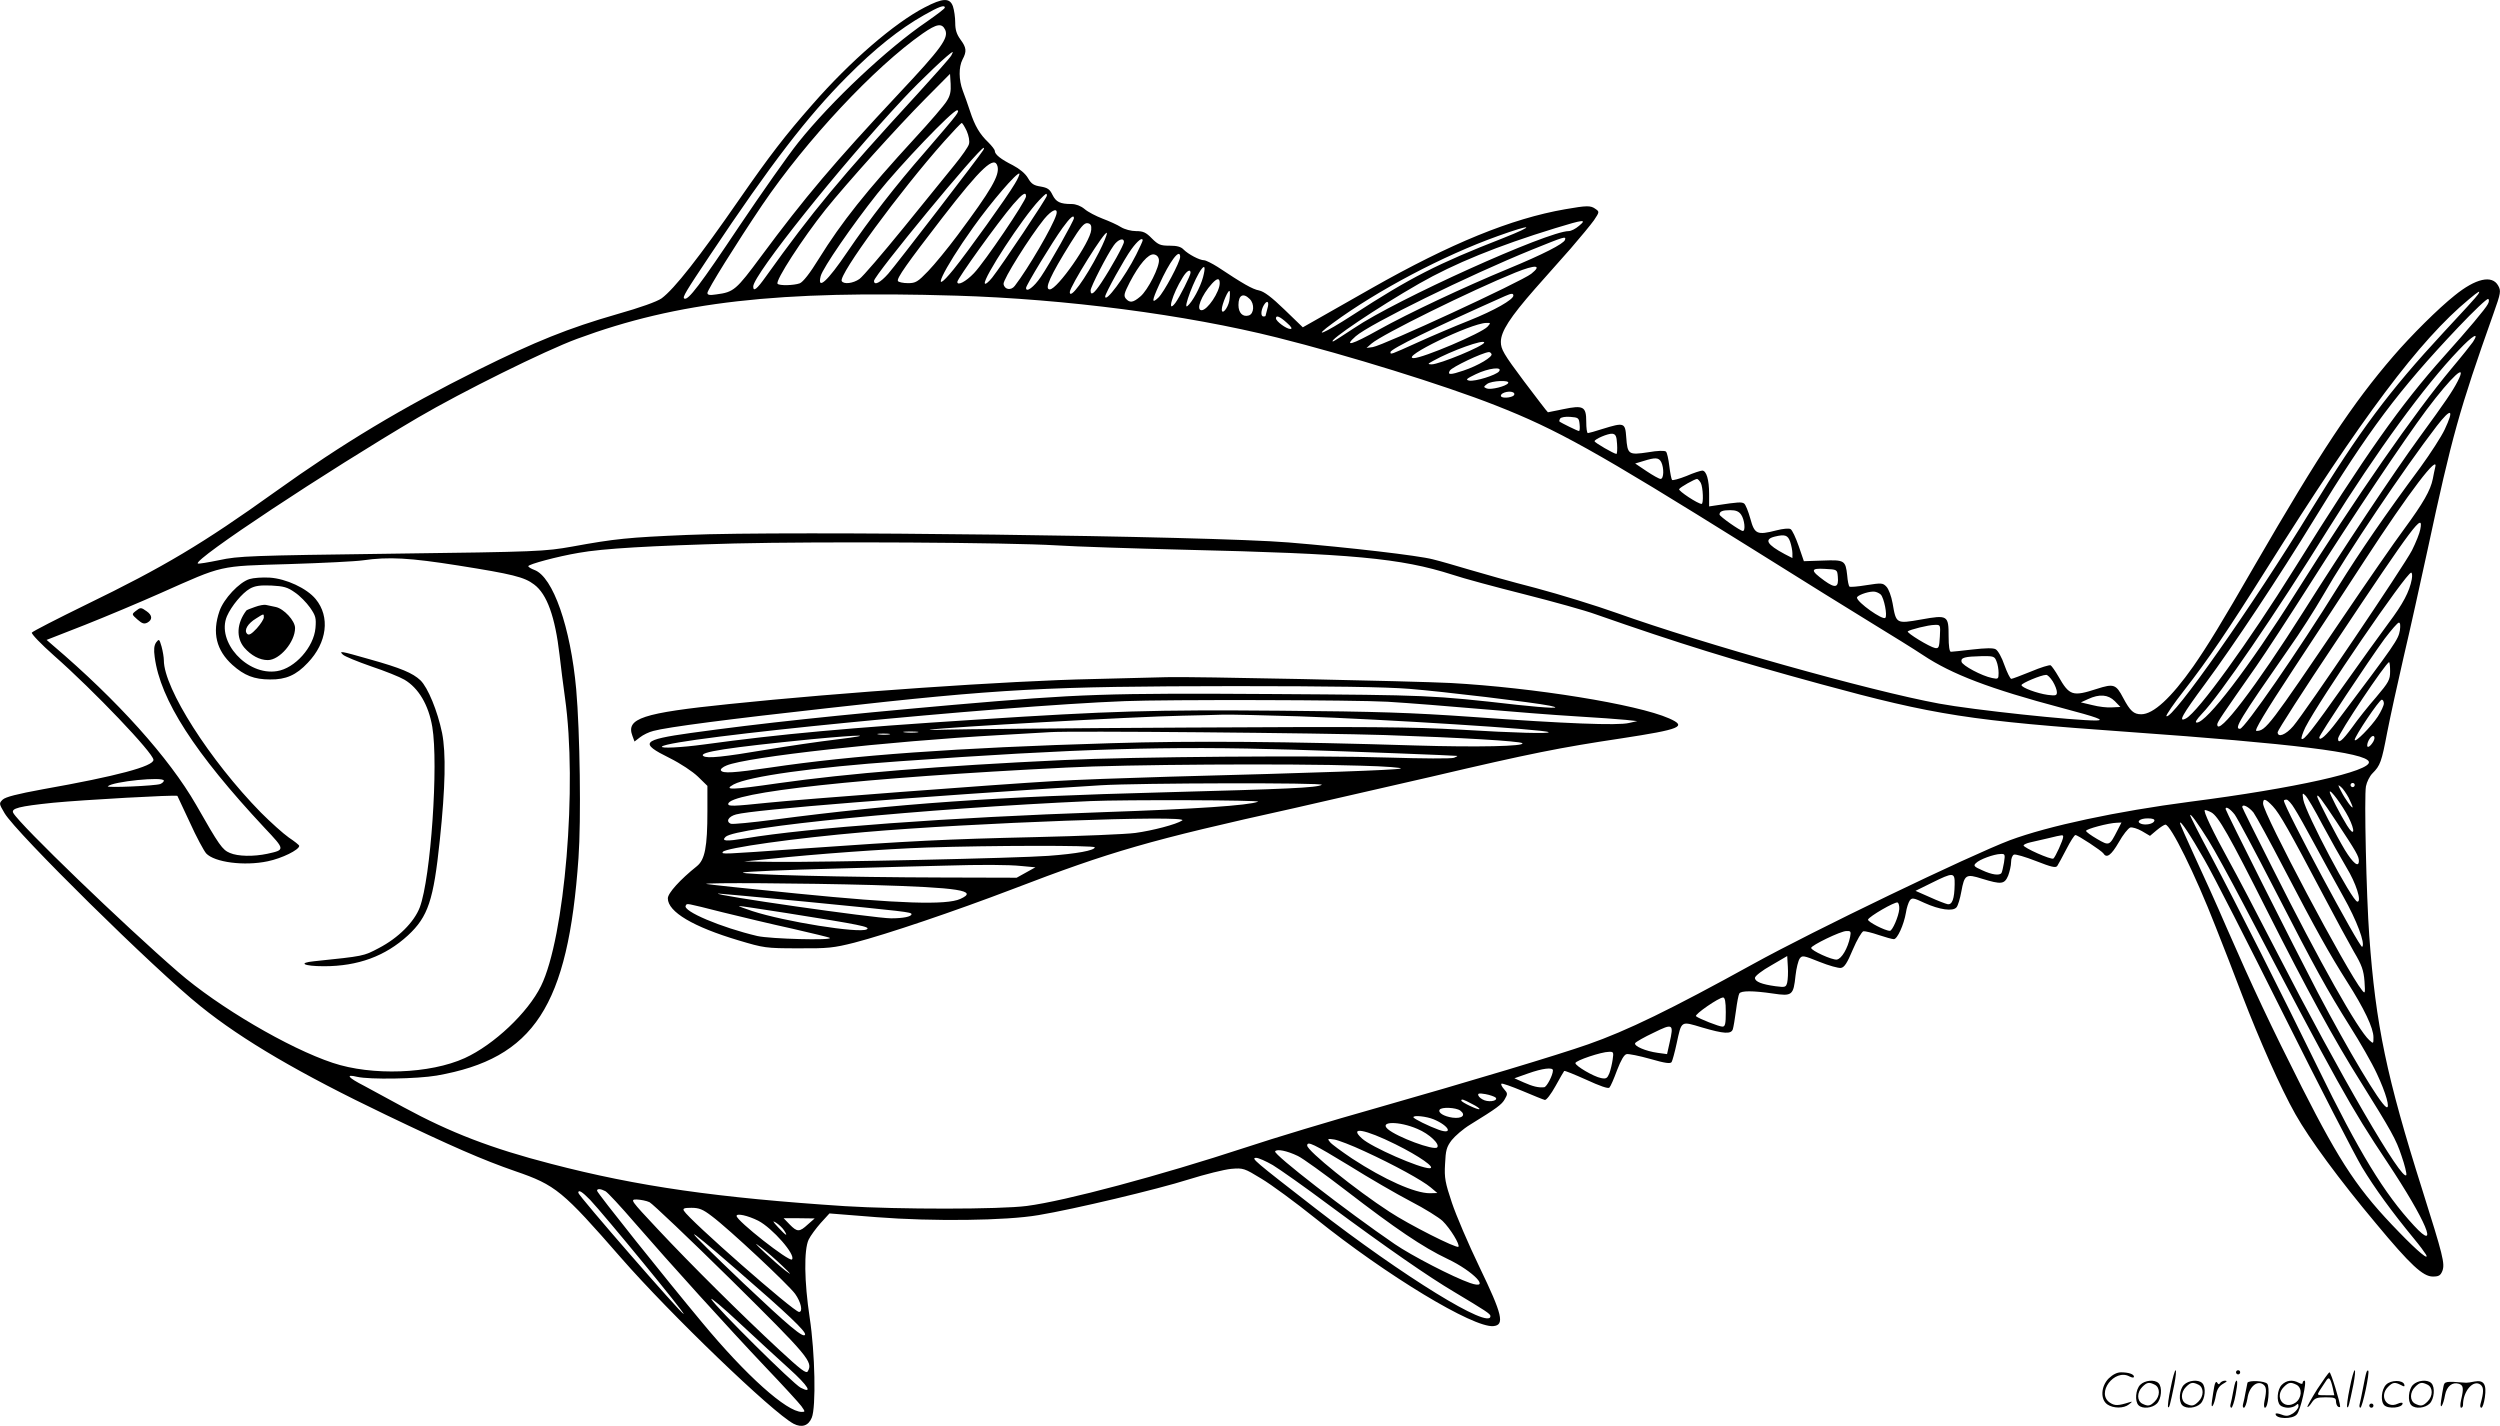 <svg version="1.0" xmlns="http://www.w3.org/2000/svg"
  viewBox="0 0 1200.449 684.664"
 preserveAspectRatio="xMidYMid meet">
<g transform="translate(-0.316,685.964) scale(0.1,-0.1)"
fill="#000000" stroke="none">
<path d="M4443 6824 c-145 -75 -357 -258 -537 -464 -133 -151 -208 -249 -351
-455 -195 -282 -314 -433 -375 -478 -23 -16 -101 -44 -214 -76 -233 -67 -392
-131 -666 -267 -369 -184 -649 -352 -977 -587 -346 -248 -534 -360 -907 -541
-139 -68 -256 -128 -260 -134 -3 -6 44 -55 106 -110 192 -169 478 -469 478
-501 0 -31 -175 -78 -530 -141 -125 -23 -180 -37 -194 -50 -18 -18 -18 -19 9
-65 55 -94 721 -751 941 -927 202 -163 478 -324 889 -521 317 -152 466 -217
622 -271 195 -67 227 -94 508 -416 234 -268 727 -743 829 -797 39 -20 71 -10
87 29 21 50 16 311 -10 481 -26 172 -28 325 -5 374 9 19 36 55 58 80 l42 46
227 -18 c268 -21 621 -17 777 10 169 28 572 124 720 171 80 25 172 48 205 51
58 5 63 3 145 -47 47 -28 164 -114 260 -191 341 -274 758 -526 854 -517 55 5
44 54 -67 284 -53 110 -112 248 -132 308 -32 96 -37 119 -33 186 3 66 7 82 32
115 16 20 55 54 88 74 128 79 153 97 167 123 14 24 14 28 -3 47 -11 12 -17 24
-13 27 3 3 48 -13 101 -35 52 -22 101 -42 107 -43 7 -2 30 28 51 66 21 38 40
71 42 73 2 3 50 -17 106 -42 65 -30 105 -44 111 -38 6 6 22 43 37 84 19 49 34
75 46 77 9 2 60 -8 113 -23 73 -21 97 -24 103 -15 4 7 15 47 24 89 24 111 19
108 122 77 106 -31 140 -33 148 -8 3 10 10 50 15 89 5 39 12 76 16 82 8 14 65
14 161 0 93 -14 99 -9 109 87 4 35 13 71 20 81 12 16 18 15 95 -16 45 -18 91
-31 103 -29 16 2 30 23 57 88 20 47 43 86 51 88 8 1 41 -7 73 -18 33 -11 65
-20 73 -20 17 0 48 69 58 127 3 22 12 49 18 58 11 15 18 14 71 -11 73 -33 137
-42 154 -21 7 8 17 42 23 75 15 82 22 87 100 62 92 -28 107 -27 125 15 7 19
14 48 14 65 0 17 6 33 14 36 7 3 55 -11 106 -31 74 -29 95 -34 102 -23 5 7 24
43 44 81 19 37 38 67 43 67 11 0 127 -76 135 -89 15 -24 37 -8 73 54 20 36 45
67 55 71 9 3 35 -5 56 -17 l39 -23 32 27 c18 15 37 27 42 27 25 0 142 -236
241 -490 36 -91 94 -239 128 -330 83 -216 184 -444 255 -570 67 -119 211 -315
387 -525 166 -200 226 -255 273 -255 29 0 37 5 46 27 13 35 3 74 -96 388 -172
544 -224 792 -255 1220 -14 192 -25 672 -16 719 4 21 18 49 31 62 38 38 44 55
71 197 14 72 50 236 79 362 30 127 81 358 115 515 117 545 152 671 316 1133
36 101 37 110 23 135 -29 53 -108 35 -209 -47 -78 -62 -209 -192 -294 -291
-196 -227 -351 -461 -666 -1005 -161 -280 -227 -387 -295 -485 -107 -152 -192
-230 -250 -230 -36 0 -53 15 -87 79 -34 65 -45 69 -126 43 -117 -38 -132 -33
-185 60 -15 26 -32 50 -37 53 -5 3 -48 -10 -95 -30 -47 -19 -89 -35 -94 -35
-5 0 -20 30 -33 66 -12 36 -31 70 -42 76 -12 7 -48 6 -111 -1 -52 -6 -98 -11
-104 -11 -7 0 -11 28 -11 74 0 101 -4 104 -132 81 -120 -21 -120 -21 -137 78
-6 34 -19 69 -30 80 -17 18 -24 18 -95 7 -42 -7 -79 -10 -82 -7 -4 3 -9 28
-11 54 -8 72 -13 75 -117 71 l-91 -3 -25 73 c-14 40 -31 77 -39 81 -7 5 -37 2
-68 -6 -93 -24 -105 -18 -125 56 -10 36 -23 68 -30 73 -12 8 -29 7 -128 -8
l-40 -6 0 60 c0 68 -13 112 -33 112 -7 0 -42 -11 -76 -26 -35 -14 -66 -22 -69
-19 -3 3 -9 33 -13 66 -4 34 -11 65 -16 70 -6 6 -40 5 -86 -3 -94 -14 -99 -11
-105 72 -5 71 -10 72 -114 40 -34 -11 -66 -20 -70 -20 -5 0 -8 25 -8 55 0 73
-14 80 -110 60 -39 -8 -73 -15 -74 -15 -2 0 -53 67 -115 149 -98 131 -111 154
-111 189 0 50 44 118 164 255 47 53 124 140 171 193 46 53 97 115 112 136 26
39 27 41 8 54 -24 18 -42 17 -146 -1 -259 -45 -550 -164 -929 -379 -124 -71
-249 -142 -278 -158 l-53 -30 -88 85 c-62 60 -98 87 -122 92 -32 6 -77 32
-199 113 -27 17 -57 32 -65 32 -22 0 -76 29 -98 51 -13 14 -32 19 -68 19 -43
0 -54 4 -85 35 -28 29 -42 35 -76 35 -23 0 -54 8 -72 19 -17 11 -57 29 -89 41
-31 12 -70 32 -86 46 -18 15 -42 24 -62 24 -56 0 -75 10 -92 44 -13 27 -23 34
-57 40 -33 5 -45 13 -61 41 -13 22 -40 44 -72 61 -58 29 -87 52 -87 69 0 6
-14 24 -31 41 -41 39 -65 79 -88 150 -11 32 -26 77 -35 99 -19 51 -20 112 -1
149 21 39 19 57 -10 96 -18 25 -25 46 -25 80 0 26 -5 61 -11 79 -15 42 -48 41
-136 -5z m97 -1 c0 -5 -39 -34 -86 -67 -190 -129 -460 -383 -618 -581 -48 -60
-175 -241 -282 -400 -189 -283 -247 -360 -265 -349 -10 6 6 32 124 209 293
439 467 665 657 856 135 136 252 229 370 296 72 41 100 51 100 36z m2 -107
c17 -39 -19 -89 -223 -306 -310 -331 -452 -499 -661 -781 -120 -162 -131 -172
-215 -183 -32 -5 -43 -3 -43 7 0 15 139 238 263 422 211 311 539 662 771 824
68 47 92 51 108 17z m29 -123 c-5 -10 -78 -92 -161 -183 -373 -406 -506 -566
-729 -878 -44 -62 -61 -75 -61 -48 0 55 415 575 720 901 84 90 226 225 238
225 1 0 -2 -8 -7 -17z m-22 -219 c-12 -20 -80 -99 -152 -177 -236 -257 -352
-403 -462 -580 -43 -70 -76 -112 -92 -118 -28 -10 -97 -12 -106 -2 -13 13 120
218 230 356 103 128 346 398 479 532 l119 120 3 -48 c2 -36 -2 -57 -19 -83z
m42 -71 c-11 -16 -77 -93 -146 -173 -140 -160 -265 -321 -373 -480 -96 -142
-146 -187 -128 -116 10 39 152 245 272 396 112 140 361 400 383 400 8 0 6 -9
-8 -27z m54 -72 c10 -23 15 -49 11 -63 -3 -13 -34 -57 -69 -100 -34 -42 -144
-178 -245 -302 -101 -124 -196 -235 -212 -246 -30 -21 -75 -27 -85 -10 -17 28
280 433 493 672 42 47 80 87 83 87 3 1 14 -17 24 -38z m79 -93 c-16 -27 -419
-551 -456 -593 -38 -43 -68 -58 -68 -34 0 26 505 639 527 639 2 0 1 -6 -3 -12z
m69 -77 c11 -43 -29 -112 -192 -331 -47 -63 -111 -141 -141 -172 -50 -52 -60
-58 -97 -58 -23 0 -45 5 -48 10 -8 12 44 85 213 304 187 242 251 301 265 247z
m83 -84 c-36 -62 -227 -328 -294 -411 -119 -146 -53 -4 95 203 86 121 211 266
221 257 2 -3 -7 -25 -22 -49z m54 -60 c0 -22 -200 -317 -250 -369 -39 -41 -80
-62 -80 -42 0 15 193 284 268 372 45 52 62 63 62 39z m100 3 c0 -11 -215 -333
-263 -394 -17 -21 -33 -34 -35 -27 -8 25 180 313 261 399 34 35 37 37 37 22z
m45 -92 c-17 -56 -135 -258 -199 -341 -18 -24 -50 -18 -54 9 -3 21 125 225
195 312 38 46 69 57 58 20z m85 -16 c0 -12 -118 -222 -159 -282 -33 -49 -71
-77 -71 -53 0 13 128 223 175 288 37 51 55 66 55 47z m2425 -37 c-16 -14 -38
-25 -49 -25 -100 0 -829 -329 -1031 -466 -53 -35 -98 -64 -101 -64 -29 0 213
163 414 278 168 96 376 181 653 266 137 42 154 44 114 11z m-2342 -19 c-4 -59
-163 -286 -199 -286 -28 0 3 67 100 223 48 77 65 97 81 95 15 -2 20 -10 18
-32z m1977 -40 c-315 -123 -444 -189 -720 -368 -142 -92 -201 -116 -97 -40
215 158 532 325 792 418 169 61 187 54 25 -10z m-1940 -68 c-65 -127 -140
-230 -140 -191 0 26 172 302 178 284 2 -6 -15 -48 -38 -93z m2238 60 c-6 -19
-106 -70 -273 -139 -213 -88 -480 -214 -620 -292 -132 -74 -172 -85 -112 -32
67 59 544 293 847 416 156 63 164 66 158 47z m-2118 -10 c0 -14 -61 -124 -108
-195 -35 -53 -52 -66 -52 -38 0 17 80 173 111 216 20 29 49 39 49 17z m90 7
c0 -3 -14 -34 -31 -68 -54 -107 -149 -235 -149 -201 0 14 93 182 126 227 29
40 54 60 54 42z m78 -92 c5 -32 -53 -147 -89 -177 -35 -30 -51 -32 -70 -10
-11 14 -8 25 19 78 45 86 89 138 116 134 13 -2 22 -11 24 -25z m102 13 c0 -24
-78 -171 -105 -196 -32 -30 -32 -17 4 62 50 112 101 180 101 134z m1686 -81
c-48 -38 -710 -344 -761 -352 l-30 -4 24 21 c51 44 481 256 691 341 97 39 130
37 76 -6z m-1576 -16 c-13 -49 -51 -119 -75 -139 -24 -20 36 138 68 178 16 21
19 7 7 -39z m-60 21 c0 -13 -53 -118 -73 -145 -43 -56 -14 44 35 122 19 32 38
43 38 23z m140 -50 c0 -42 -59 -130 -87 -130 -29 0 -1 72 50 128 25 27 37 28
37 2z m46 -85 c-7 -36 -36 -70 -36 -41 0 24 33 101 38 87 2 -6 1 -27 -2 -46z
m5997 32 c-4 -8 -79 -90 -166 -183 -264 -285 -403 -472 -637 -854 -278 -456
-670 -1013 -694 -989 -4 3 35 60 86 125 113 145 211 289 393 579 461 734 736
1101 974 1298 48 40 56 44 44 24z m-7308 -7 c524 -16 1101 -91 1540 -201 343
-86 801 -228 1050 -326 295 -116 475 -216 1220 -681 242 -152 510 -318 595
-370 85 -52 192 -118 237 -148 138 -92 321 -162 668 -254 170 -45 208 -59 164
-60 -105 -1 -593 51 -754 81 -332 61 -1131 286 -1548 435 -98 35 -273 89 -389
120 -117 30 -262 71 -322 89 -61 18 -139 41 -173 49 -68 18 -402 57 -693 81
-379 31 -2417 57 -2888 36 -283 -12 -344 -18 -552 -56 -131 -23 -158 -25 -865
-34 -681 -9 -737 -11 -829 -31 -54 -11 -101 -19 -103 -16 -20 20 616 441 1058
701 210 123 609 321 764 378 482 178 963 233 1820 207z m2675 0 c0 -19 -91
-71 -211 -119 -68 -27 -179 -74 -247 -105 -135 -61 -132 -60 -132 -47 0 15
202 114 550 269 32 14 40 14 40 2z m-1266 -16 c24 -23 21 -71 -4 -79 -29 -9
-50 12 -50 50 0 48 23 60 54 29z m5945 -25 c-11 -22 -95 -122 -209 -249 -211
-236 -374 -467 -719 -1020 -220 -353 -463 -689 -521 -720 -40 -21 -20 15 91
165 139 188 357 517 524 790 262 429 405 620 692 923 74 78 139 140 144 136 5
-3 5 -13 -2 -25z m-5860 -21 c-5 -18 -9 -34 -9 -35 0 -2 -4 -3 -10 -3 -13 0
-13 26 0 51 17 31 30 22 19 -13z m93 -68 c23 -20 28 -30 17 -30 -19 0 -69 37
-69 51 0 17 19 9 52 -21z m964 -19 c-28 -31 -313 -152 -355 -151 -67 2 274
167 348 169 23 1 23 0 7 -18z m4732 -73 c-9 -13 -55 -71 -104 -129 -175 -210
-455 -612 -748 -1078 -224 -356 -427 -621 -474 -621 -11 0 -2 14 25 43 83 85
352 478 607 888 233 373 461 686 626 858 66 70 101 90 68 39z m-4748 -3 c0
-16 -215 -105 -253 -105 -20 1 -19 2 8 17 88 49 245 105 245 88z m35 -55 c8
-13 -63 -56 -135 -80 -62 -21 -78 -21 -65 0 10 17 155 86 187 89 4 1 10 -3 13
-9z m36 -84 c-15 -18 -114 -49 -143 -44 -19 4 -14 9 32 31 60 29 131 38 111
13z m4603 -48 c-23 -45 -58 -97 -183 -268 -123 -169 -371 -542 -555 -834 -230
-364 -416 -608 -416 -545 0 11 22 43 187 279 44 63 160 241 258 395 208 328
452 692 560 837 122 162 199 233 149 136z m-4559 -8 c-9 -15 -82 -33 -102 -26
-17 7 -17 8 1 22 22 16 111 20 101 4z m29 -49 c3 -5 -1 -12 -10 -15 -23 -9
-54 -7 -54 3 0 18 54 28 64 12z m4468 -174 c-16 -34 -69 -116 -117 -182 -171
-231 -288 -402 -393 -570 -194 -313 -451 -685 -473 -685 -29 0 -6 39 234 384
54 76 127 191 164 255 118 206 389 609 547 815 70 90 85 83 38 -17z m-4154 26
c2 -18 1 -33 -3 -33 -6 0 -86 39 -94 46 -1 1 0 8 4 14 4 6 25 10 48 8 39 -3
42 -5 45 -35z m180 -95 c2 -27 0 -48 -3 -48 -11 0 -105 54 -105 61 0 10 65 38
85 36 16 -2 21 -11 23 -49z m212 -87 c14 -28 13 -81 -3 -81 -7 0 -37 17 -67
37 l-55 37 40 12 c57 18 73 17 85 -5z m3716 -28 c-2 -10 -8 -34 -11 -53 -11
-55 -46 -116 -137 -240 -47 -63 -181 -257 -298 -430 -350 -517 -367 -540 -412
-540 -12 0 38 84 180 300 108 164 262 398 340 519 215 330 360 520 338 444z
m-3526 -72 c11 -21 14 -101 4 -101 -18 0 -113 63 -108 71 6 10 74 48 86 49 4
0 12 -9 18 -19z m194 -153 c16 -23 22 -78 8 -78 -12 0 -112 70 -112 79 0 15
14 21 51 21 28 0 42 -6 53 -22z m3261 -70 c-3 -18 -21 -63 -40 -101 -38 -74
-512 -776 -570 -844 -36 -42 -75 -57 -75 -29 0 8 125 203 279 433 376 565 423
627 406 541z m-3026 -59 c6 -18 11 -43 11 -56 l0 -23 -37 19 c-86 46 -100 71
-48 84 49 12 63 7 74 -24z m-3524 -18 c94 -6 370 -15 615 -21 805 -19 1038
-40 1288 -120 50 -17 206 -59 345 -94 138 -35 293 -78 342 -96 400 -140 662
-221 1080 -335 550 -150 719 -176 1480 -230 787 -56 1138 -99 1153 -143 15
-45 -359 -128 -858 -192 -352 -46 -680 -116 -866 -185 -192 -73 -945 -435
-1234 -595 -395 -218 -605 -320 -791 -385 -145 -51 -561 -176 -1017 -306 -213
-60 -495 -145 -627 -189 -411 -135 -866 -257 -1051 -281 -129 -17 -618 -17
-874 -1 -610 40 -992 94 -1410 203 -287 74 -484 150 -709 272 -64 35 -149 81
-188 102 -80 41 -93 58 -35 44 60 -14 289 -10 382 6 468 82 631 332 681 1045
13 182 7 605 -11 810 -27 297 -111 540 -201 573 -16 6 -29 14 -29 18 0 9 141
47 242 64 116 21 347 34 748 45 417 10 1310 5 1545 -9z m-2870 -97 c258 -41
316 -55 363 -91 62 -46 101 -156 122 -338 6 -55 18 -147 26 -205 60 -422 -1
-1153 -115 -1385 -63 -128 -226 -282 -366 -346 -167 -76 -446 -86 -634 -23
-211 70 -550 269 -742 436 -260 225 -761 708 -792 764 -12 22 27 32 191 49
144 14 591 39 597 33 1 -2 28 -59 60 -128 31 -69 67 -135 78 -148 40 -43 183
-62 296 -38 68 14 151 55 151 74 0 4 -23 22 -50 40 -27 19 -87 73 -134 120
-245 250 -466 596 -466 731 0 14 -5 44 -11 66 -11 37 -12 38 -26 20 -10 -15
-12 -34 -7 -70 27 -206 191 -460 528 -821 99 -105 99 -105 13 -124 -66 -14
-141 -13 -180 4 -36 15 -51 36 -162 231 -130 226 -378 502 -688 766 l-30 26
184 72 c101 40 265 109 364 153 304 135 274 129 615 139 162 5 322 13 355 18
126 18 226 12 460 -25z m6623 -53 c5 -53 -11 -58 -64 -20 -69 50 -68 61 2 57
59 -3 59 -3 62 -37z m2756 -13 c-11 -59 -42 -118 -112 -211 -38 -51 -132 -182
-210 -292 -156 -221 -197 -273 -207 -263 -3 3 5 28 18 55 68 133 485 743 508
743 5 0 6 -15 3 -32z m-2550 -73 c16 -16 33 -102 22 -112 -12 -13 -136 75
-136 97 0 10 47 28 77 29 12 1 28 -6 37 -14z m2493 -172 c-8 -45 -19 -61 -304
-440 -49 -65 -83 -95 -83 -74 0 11 237 369 314 474 32 42 62 77 68 77 7 0 8
-14 5 -37z m-2209 -30 c-3 -52 -5 -58 -23 -55 -26 5 -138 73 -131 80 9 8 99
31 129 31 28 1 28 1 25 -56z m272 -119 c6 -14 10 -39 10 -56 0 -29 -2 -30 -31
-24 -50 10 -143 60 -147 78 -4 20 15 25 96 27 58 1 63 -1 72 -25z m1890 -48
c0 -40 -6 -52 -67 -124 -38 -43 -90 -109 -116 -146 -47 -64 -67 -80 -67 -53 0
22 231 367 245 367 3 0 5 -20 5 -44z m-1620 -48 c11 -18 20 -41 20 -52 0 -16
-5 -18 -44 -13 -51 7 -126 35 -126 47 0 9 95 49 118 49 7 1 21 -14 32 -31z
m298 -95 l27 -28 -40 -2 c-22 -2 -65 3 -95 11 l-55 13 35 16 c54 25 96 22 128
-10z m1292 -11 c0 -10 -13 -38 -29 -63 -32 -49 -111 -129 -111 -112 0 17 118
193 130 193 5 0 10 -8 10 -18z m-50 -182 c-13 -23 -30 -35 -30 -20 0 20 21 51
31 45 6 -4 5 -13 -1 -25z m-10610 -189 c0 -5 -8 -12 -17 -16 -24 -9 -260 -19
-252 -11 22 23 269 48 269 27z m10520 -21 c0 -5 -4 -10 -10 -10 -5 0 -10 5
-10 10 0 6 5 10 10 10 6 0 10 -4 10 -10z m-29 -61 c10 -21 19 -41 19 -45 0
-11 -36 38 -55 76 -17 32 -17 34 -1 21 10 -8 26 -32 37 -52z m-1 -93 c34 -67
29 -98 -7 -40 -32 51 -83 151 -83 161 1 17 61 -65 90 -121z m-125 -36 c37 -69
89 -161 115 -205 46 -75 75 -165 53 -165 -24 0 -248 424 -260 490 -5 32 -4 34
10 20 9 -8 46 -71 82 -140z m68 13 c95 -144 107 -165 107 -187 0 -34 -27 -13
-67 52 -38 63 -133 245 -133 257 0 15 16 -6 93 -122z m-306 75 c33 -35 81
-121 243 -428 56 -107 123 -230 147 -272 37 -62 46 -88 50 -140 4 -60 3 -62
-12 -43 -70 85 -475 849 -475 896 0 27 12 24 47 -13z m104 -11 c15 -23 57 -98
94 -167 37 -69 100 -183 140 -255 65 -115 107 -227 91 -242 -10 -10 -376 672
-376 702 0 3 6 5 13 5 6 0 24 -19 38 -43z m-197 -19 c13 -18 79 -139 146 -268
156 -299 217 -408 303 -544 83 -130 127 -223 127 -267 0 -32 0 -32 -20 -14
-55 50 -234 367 -465 827 -80 158 -145 289 -145 292 0 18 32 1 54 -26z m-90
-10 c13 -18 99 -179 191 -358 198 -386 251 -481 363 -660 47 -74 105 -175 128
-225 44 -93 67 -174 45 -161 -32 20 -181 270 -329 551 -113 216 -442 871 -442
880 0 15 22 1 44 -27z m-113 11 c34 -18 86 -110 269 -474 189 -375 326 -626
448 -819 148 -237 171 -278 197 -357 15 -43 25 -84 23 -91 -15 -43 -322 486
-624 1074 -96 187 -197 379 -224 427 -81 147 -131 251 -119 251 5 0 19 -5 30
-11z m-13 -135 c27 -43 102 -180 167 -304 457 -872 514 -975 692 -1242 186
-280 252 -438 128 -304 -143 154 -264 352 -463 761 -172 352 -385 775 -513
1016 -55 102 -99 189 -99 194 0 12 35 -36 88 -121z m-260 94 c-5 -15 -42 -22
-64 -14 -25 10 -5 26 32 26 24 0 34 -4 32 -12z m-177 -45 c-39 -76 -39 -76
-98 -42 -29 17 -53 34 -53 39 0 9 108 38 148 39 l22 1 -19 -37z m417 -141 c41
-70 212 -406 382 -747 170 -341 339 -669 375 -730 62 -102 140 -210 251 -345
25 -30 50 -64 56 -74 18 -33 -38 13 -128 106 -195 200 -279 325 -467 695 -150
297 -238 484 -362 768 -45 105 -115 259 -154 343 -39 85 -71 157 -70 160 1 15
48 -55 117 -176z m-678 109 c0 -15 -38 -98 -47 -104 -11 -7 -143 52 -143 63 0
4 15 11 33 15 17 4 57 13 87 20 70 17 70 17 70 6z m-284 -123 c-4 -22 -9 -45
-12 -50 -9 -14 -46 -9 -93 13 -39 17 -43 22 -30 34 17 18 86 43 118 44 22 1
23 -1 17 -41z m-237 -105 c-1 -70 -12 -99 -34 -95 -10 2 -49 17 -86 34 l-68
30 77 38 c105 52 112 52 111 -7z m-266 -119 c-3 -35 -33 -104 -45 -104 -23 0
-108 44 -105 54 5 15 129 87 142 82 5 -2 9 -16 8 -32z m-236 -133 c-11 -55
-41 -106 -64 -109 -22 -3 -123 43 -123 56 0 12 142 81 169 81 21 1 23 -2 18
-28z m-302 -219 c-6 -23 -9 -24 -56 -18 -66 9 -99 22 -99 40 0 9 35 36 78 60
l77 45 3 -51 c2 -29 0 -63 -3 -76z m-295 -142 c0 -57 -3 -70 -16 -70 -16 0
-113 38 -127 50 -9 8 110 90 130 90 9 0 13 -20 13 -70z m-270 -148 l-12 -54
-44 6 c-59 8 -117 33 -109 47 4 6 44 29 89 50 93 46 97 43 76 -49z m-273 -79
c-3 -21 -10 -51 -16 -67 -10 -24 -15 -28 -40 -23 -36 7 -124 59 -123 72 0 12
125 54 161 54 22 1 23 -2 18 -36z m-287 -53 c0 -23 -30 -80 -42 -81 -28 -3
-55 4 -98 23 l-45 20 65 23 c70 25 120 31 120 15z m-276 -130 c15 -14 -23 -24
-52 -14 -14 5 -27 15 -30 23 -4 11 3 12 34 7 22 -4 43 -12 48 -16z m-113 -31
c23 -11 39 -23 36 -25 -5 -6 -87 33 -87 41 0 9 10 6 51 -16z m-56 -32 c29 -22
9 -40 -37 -34 -42 6 -71 24 -62 38 8 14 78 11 99 -4z m-128 -42 c75 -31 96
-76 24 -50 -45 16 -121 53 -121 60 0 11 63 4 97 -10z m-78 -46 c58 -24 110
-74 95 -89 -16 -16 -193 50 -237 88 -43 38 54 39 142 1z m-105 -74 c115 -57
196 -114 164 -115 -46 -1 -281 102 -325 143 -65 59 14 45 161 -28z m-150 -33
c144 -66 280 -141 319 -174 l32 -27 -36 -1 c-72 0 -218 65 -374 167 -49 33
-97 68 -105 78 -14 17 -13 18 20 13 19 -3 84 -28 144 -56z m-73 -69 c96 -60
229 -137 296 -172 68 -35 136 -78 153 -94 37 -36 85 -115 76 -124 -9 -9 -237
106 -331 168 -162 105 -395 293 -395 318 0 23 30 8 201 -96z m-246 46 c22 -10
126 -85 230 -165 239 -184 370 -273 488 -329 127 -60 213 -152 109 -116 -81
28 -282 132 -362 187 -231 158 -583 431 -574 445 8 13 57 3 109 -22z m-120
-44 c33 -20 155 -106 270 -192 277 -205 479 -345 601 -417 150 -90 174 -105
174 -116 0 -68 -418 190 -840 517 -299 232 -311 242 -285 243 11 0 47 -16 80
-35z m-3205 -125 c11 -6 74 -74 142 -153 169 -195 445 -500 627 -692 84 -88
161 -172 172 -187 19 -27 19 -28 2 -28 -72 0 -267 174 -479 430 -180 216 -504
622 -504 632 0 11 17 10 40 -2z m-73 -42 c68 -72 459 -548 449 -548 -11 0
-506 569 -506 582 0 17 18 6 57 -34z m285 -11 c14 -7 190 -174 391 -372 373
-369 395 -395 369 -440 -7 -13 -32 6 -138 104 -177 164 -423 408 -583 579
-132 141 -133 142 -100 142 19 -1 46 -6 61 -13z m299 -67 c82 -61 367 -328
400 -373 28 -39 39 -87 19 -87 -25 0 -528 442 -553 486 -6 11 1 14 36 14 37 0
55 -7 98 -40z m223 -22 c68 -35 182 -165 162 -186 -13 -13 -266 186 -266 209
0 14 54 2 104 -23z m238 -18 c-40 -37 -51 -37 -87 0 l-29 30 75 0 74 -1 -33
-29z m-114 -28 c21 -33 10 -27 -29 15 -26 28 -28 33 -10 22 14 -9 31 -25 39
-37z m-228 -189 c247 -214 334 -297 329 -312 -7 -19 -78 41 -296 247 -305 291
-315 310 -33 65z m220 18 c44 -42 47 -47 15 -23 -22 17 -67 56 -100 87 -51 48
-53 52 -15 23 24 -18 69 -57 100 -87z m33 -494 c92 -83 115 -122 55 -91 -36
18 -409 388 -429 425 -7 13 55 -39 137 -116 83 -77 189 -175 237 -218z M5250
3599 c-400 -8 -1218 -65 -1745 -120 -419 -43 -497 -69 -465 -153 l10 -27 26
20 c15 12 44 26 65 31 65 18 365 57 834 109 836 94 1052 105 1955 106 466 0
726 -4 840 -13 162 -13 596 -65 675 -81 70 -15 -5 -12 -155 4 -414 47 -427 47
-1170 52 -806 5 -928 1 -1539 -52 -565 -50 -922 -88 -1261 -135 -235 -33 -248
-48 -102 -120 54 -27 111 -65 137 -90 l45 -44 0 -121 c0 -173 -12 -234 -51
-265 -80 -64 -139 -129 -139 -154 0 -65 122 -137 340 -202 121 -36 130 -38
285 -38 144 -1 171 2 270 27 158 41 482 151 760 257 474 182 657 235 1352 389
150 34 446 102 659 151 481 113 619 140 912 184 287 44 318 57 230 96 -154 68
-652 148 -1048 170 -175 9 -1266 32 -1365 28 -22 -1 -182 -5 -355 -9z m1416
-109 c99 -6 301 -22 449 -35 149 -13 353 -29 455 -35 102 -6 210 -14 240 -17
l55 -6 -40 -9 c-53 -13 -306 -3 -750 29 -300 21 -454 26 -925 30 -603 5 -814
-1 -1460 -43 -611 -39 -940 -69 -1305 -119 -110 -15 -213 -20 -203 -10 40 40
1603 194 2223 218 199 8 1107 6 1261 -3z m-426 -70 c411 -14 1186 -63 1199
-76 9 -8 -160 -4 -423 12 -230 13 -430 15 -1321 10 -577 -3 -1095 -8 -1150
-10 -55 -2 -89 -2 -75 0 82 12 974 62 1210 67 69 1 157 4 195 5 39 1 203 -3
365 -8z m-1832 -77 c-15 -2 -42 -2 -60 0 -18 2 -6 4 27 4 33 0 48 -2 33 -4z
m2247 -13 c359 -12 647 -29 658 -39 16 -15 -214 -20 -513 -11 -613 19 -1077
23 -1460 11 -748 -22 -1242 -58 -1638 -117 -178 -26 -228 -29 -237 -14 -4 6 9
17 27 24 97 41 775 116 1313 146 105 6 213 12 240 14 88 7 1309 -4 1610 -14z
m-2382 3 c-13 -2 -35 -2 -50 0 -16 2 -5 4 22 4 28 0 40 -2 28 -4z m-252 -24
c-85 -10 -233 -32 -330 -48 -219 -37 -292 -44 -310 -32 -28 19 117 41 519 81
242 23 317 23 121 -1z m2189 -49 c293 -9 779 -28 790 -30 3 -1 -4 -5 -15 -9
-11 -5 -153 -4 -315 1 -331 11 -1233 4 -1560 -12 -599 -28 -1036 -64 -1368
-111 -228 -33 -267 -34 -216 -6 74 39 385 82 794 111 857 61 1288 74 1890 56z
m325 -77 c123 -3 208 -10 193 -14 -27 -7 -387 -20 -1113 -39 -209 -6 -456 -15
-550 -21 -275 -16 -1223 -88 -1376 -104 -164 -17 -189 -18 -189 -6 0 56 640
126 1625 175 279 15 1073 20 1410 9z m-185 -92 c-24 -14 -162 -20 -760 -36
-811 -21 -1282 -54 -1869 -131 -107 -14 -200 -23 -208 -20 -26 10 -13 35 25
45 85 23 849 84 1752 140 179 11 1079 13 1060 2z m-306 -81 c-45 -18 -297 -35
-739 -50 -751 -26 -1418 -75 -1723 -126 -92 -15 -116 -14 -95 7 48 48 950 136
1753 172 162 7 823 5 804 -3z m-364 -90 c-28 -19 -144 -49 -225 -60 -44 -6
-260 -15 -480 -20 -436 -10 -592 -18 -1118 -55 -394 -28 -390 -28 -383 -16 12
19 344 66 681 95 500 44 1565 83 1525 56z m-420 -129 c0 -15 -87 -31 -223 -41
-146 -11 -1064 -31 -1307 -29 l-155 2 121 12 c226 24 558 48 759 55 300 10
805 11 805 1z m-350 -90 l65 -6 -45 -25 -45 -25 -355 1 c-462 1 -977 14 -959
24 8 4 210 13 449 19 239 7 473 13 520 14 168 5 306 5 370 -2z m-720 -91 c420
-12 514 -27 424 -67 -66 -30 -293 -23 -784 26 -234 23 -429 44 -435 46 -20 7
468 4 795 -5z m-318 -80 c478 -47 508 -50 508 -60 0 -12 -40 -20 -98 -20 -78
0 -866 113 -830 119 4 0 193 -17 420 -39z m-399 -51 c89 -22 240 -58 336 -79
95 -22 176 -41 179 -44 13 -13 -286 -5 -348 9 -174 41 -361 120 -344 146 7 12
-6 14 177 -32z m309 -4 c353 -56 404 -66 383 -78 -37 -20 -394 37 -550 88 -38
13 -67 23 -63 24 4 1 108 -15 230 -34z M1201 4079 c-49 -15 -124 -95 -144
-154 -36 -104 -15 -188 62 -258 57 -51 105 -70 181 -70 76 -1 126 21 181 80
93 97 108 221 38 306 -43 52 -142 98 -221 103 -35 2 -78 -1 -97 -7z m218 -64
c24 -16 56 -49 73 -73 27 -39 30 -50 26 -98 -8 -92 -99 -194 -185 -207 -143
-23 -292 141 -240 264 21 48 73 111 110 132 25 14 49 17 103 15 59 -3 78 -8
113 -33z M1227 3945 c-21 -7 -40 -15 -41 -17 -46 -61 -50 -130 -10 -178 33
-38 74 -60 113 -60 57 0 131 87 131 154 0 35 -54 93 -93 101 -18 4 -39 8 -47
10 -8 2 -32 -2 -53 -10z m43 -50 c0 -8 -15 -32 -34 -53 -26 -28 -38 -34 -46
-26 -17 17 3 50 43 74 38 24 37 24 37 5z M654 3925 c-19 -15 -18 -16 9 -40 23
-20 32 -23 48 -15 25 14 24 35 -3 54 -28 20 -30 20 -54 1z M1650 3716 c8 -8
69 -33 135 -56 66 -22 138 -51 160 -64 68 -40 116 -121 134 -227 30 -179 -7
-724 -60 -866 -27 -71 -103 -147 -197 -196 -74 -39 -70 -38 -310 -63 -81 -8
-51 -24 47 -24 163 0 294 48 403 148 97 90 123 169 153 457 27 257 30 418 11
515 -22 106 -68 218 -104 253 -37 35 -94 59 -244 101 -143 41 -148 41 -128 22z
M10426 194 c-10 -47 -15 -88 -12 -91 5 -6 9 7 30 110 7 37 10 67 6 67 -4 0
-15 -39 -24 -86z M10740 270 c0 -5 5 -10 10 -10 6 0 10 5 10 10 0 6 -4 10 -10
10 -5 0 -10 -4 -10 -10z M11286 194 c-10 -47 -15 -88 -12 -91 5 -6 9 7 30 110
7 37 10 67 6 67 -4 0 -15 -39 -24 -86z M11366 269 c-3 -8 -10 -41 -16 -74 -6
-33 -14 -68 -16 -77 -3 -10 -1 -18 3 -18 10 0 46 171 38 178 -2 3 -7 -1 -9 -9z
M10129 241 c-38 -38 -41 -101 -7 -125 29 -20 79 -20 104 0 18 14 18 15 1 10
-53 -17 -69 -17 -92 -2 -69 45 21 166 94 126 12 -6 21 -7 21 -1 0 12 -25 21
-62 21 -19 0 -39 -10 -59 -29z M11130 189 c-28 -45 -49 -83 -47 -85 2 -3 12 7
21 21 14 21 24 25 66 25 43 0 50 -3 50 -19 0 -11 5 -23 10 -26 6 -3 10 -3 10
1 0 20 -44 164 -51 164 -4 0 -30 -37 -59 -81z m75 4 l7 -33 -42 0 c-42 0 -42
0 -28 23 8 12 21 32 29 44 15 25 22 18 34 -34z M10280 210 c-22 -22 -27 -79
-8 -98 19 -19 66 -14 88 8 22 22 27 79 8 98 -19 19 -66 14 -88 -8z m71 0 c25
-14 25 -54 -1 -80 -23 -23 -33 -24 -61 -10 -25 14 -25 54 1 80 23 23 33 24 61
10z M10490 210 c-22 -22 -27 -79 -8 -98 19 -19 66 -14 88 8 22 22 27 79 8 98
-19 19 -66 14 -88 -8z m71 0 c25 -14 25 -54 -1 -80 -23 -23 -33 -24 -61 -10
-25 14 -25 54 1 80 23 23 33 24 61 10z M10636 204 c-3 -16 -8 -47 -11 -69 -8
-51 10 -26 19 27 5 27 15 42 34 53 18 10 22 14 10 15 -9 0 -20 -5 -24 -11 -5
-8 -9 -8 -14 1 -5 8 -10 3 -14 -16z M10737 223 c-2 -4 -7 -26 -11 -48 -4 -22
-9 -48 -12 -57 -3 -10 -1 -18 4 -18 4 0 14 28 20 62 11 58 10 81 -1 61z
M10795 220 c-1 -3 -5 -23 -9 -45 -4 -22 -9 -48 -12 -57 -3 -10 -1 -18 4 -18 5
0 13 20 17 45 7 53 44 87 74 68 17 -11 19 -28 8 -80 -4 -18 -3 -33 2 -33 16 0
24 99 11 115 -12 14 -87 18 -95 5z M10960 210 c-22 -22 -27 -79 -8 -98 7 -7
24 -12 38 -12 14 0 31 5 38 12 9 9 12 8 12 -5 0 -9 -12 -24 -26 -34 -21 -13
-32 -15 -55 -6 -16 6 -29 8 -29 3 0 -24 81 -27 102 -2 18 19 50 162 37 162 -5
0 -9 -5 -9 -10 0 -7 -6 -7 -19 0 -30 16 -59 12 -81 -10z m71 0 c29 -16 25 -65
-6 -86 -56 -37 -103 28 -55 76 23 23 33 24 61 10z M11461 211 c-23 -23 -28
-80 -9 -99 19 -19 88 -13 88 9 0 5 -11 4 -24 -2 -54 -25 -89 38 -46 81 23 23
33 24 62 9 16 -9 19 -8 16 3 -8 22 -64 22 -87 -1z M11590 210 c-22 -22 -27
-79 -8 -98 19 -19 66 -14 88 8 22 22 27 79 8 98 -19 19 -66 14 -88 -8z m71 0
c25 -14 25 -54 -1 -80 -23 -23 -33 -24 -61 -10 -25 14 -25 54 1 80 23 23 33
24 61 10z M11736 201 c-3 -14 -8 -44 -11 -66 -8 -51 10 -26 19 27 8 41 35 63
66 53 22 -7 24 -21 11 -77 -5 -22 -5 -38 0 -38 5 0 9 6 9 13 0 68 51 125 85
97 15 -13 15 -35 -1 -92 -3 -10 -1 -18 4 -18 6 0 13 23 17 50 9 63 -5 84 -49
76 -17 -4 -35 -6 -41 -6 -101 8 -104 7 -109 -19z M11380 110 c0 -5 5 -10 10
-10 6 0 10 5 10 10 0 6 -4 10 -10 10 -5 0 -10 -4 -10 -10z"/>
</g>
</svg>
